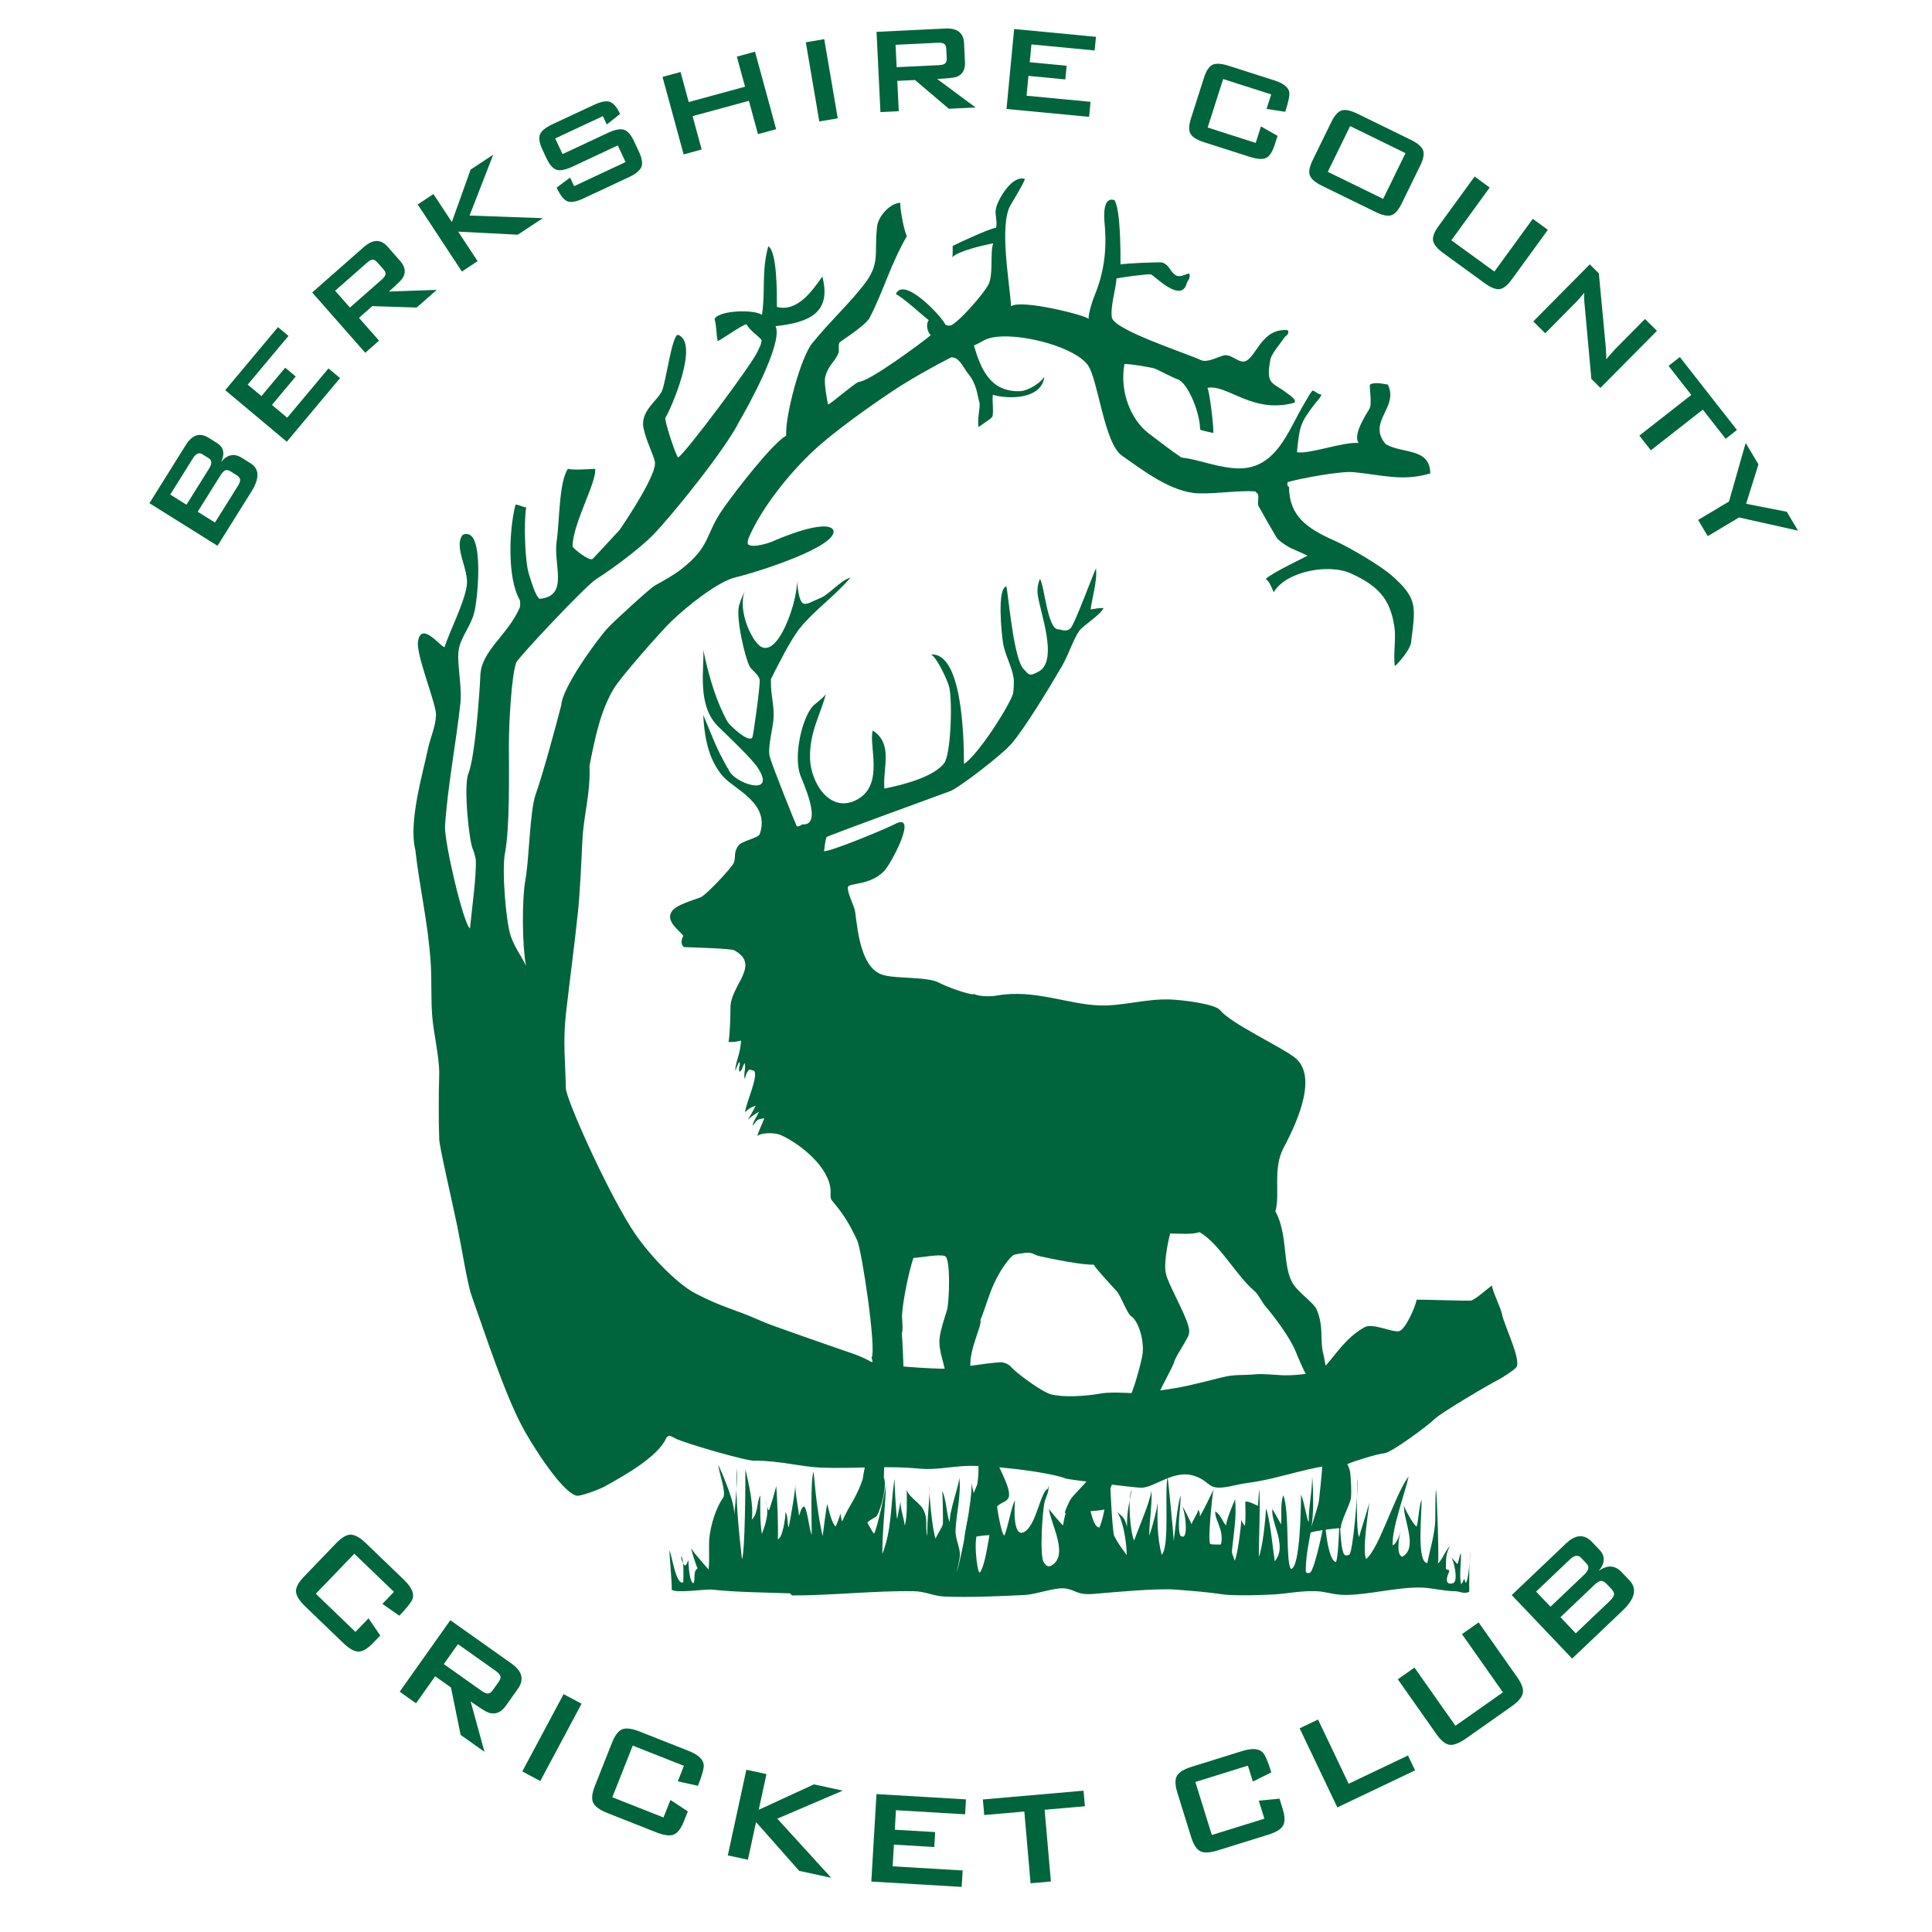 <?xml version="1.0" standalone="no"?>
<!DOCTYPE svg PUBLIC "-//W3C//DTD SVG 1.1//EN" "http://www.w3.org/Graphics/SVG/1.1/DTD/svg11.dtd">
<!--Generator: Xara Designer (www.xara.com), SVG filter version: 4.0.0.1-->
<svg stroke-width="0.501" stroke-linejoin="bevel" fill-rule="evenodd" xmlns:xlink="http://www.w3.org/1999/xlink" xmlns="http://www.w3.org/2000/svg" version="1.1" overflow="visible" width="150pt" height="150pt" viewBox="0 0 150 150">
 <defs>
  <marker id="DefaultArrow2" markerUnits="strokeWidth" viewBox="0 0 1 1" markerWidth="1" markerHeight="1" overflow="visible" orient="auto">
   <!-- REF_ARROW_STRAIGHT (-2) -->
   <g transform="scale(0.009)">
    <!-- 1/108 -->
    <path d="M -9 54 L -9 -54 L 117 0 z"/>
   </g>
  </marker>
  <marker id="DefaultArrow3" markerUnits="strokeWidth" viewBox="0 0 1 1" markerWidth="1" markerHeight="1" overflow="visible" orient="auto">
   <!-- REF_ARROW_ANGLED -->
   <g transform="scale(0.009)">
    <path d="M -27 54 L -9 0 L -27 -54 L 135 0 z"/>
   </g>
  </marker>
  <marker id="DefaultArrow4" markerUnits="strokeWidth" viewBox="0 0 1 1" markerWidth="1" markerHeight="1" overflow="visible" orient="auto">
   <!-- REF_ARROW_ROUNDED -->
   <g transform="scale(0.009)">
    <path d="M -9,0 L -9,-45 C -9,-51.708 2.808,-56.580 9,-54 L 117,-9 C 120.916,-7.369 126.000,-4.242 126,0 C 126,4.242 120.916,7.369 117,9 L 9,54 C 2.808,56.580 -9,51.708 -9,45 z"/>
   </g>
  </marker>
  <marker id="DefaultArrow5" markerUnits="strokeWidth" viewBox="0 0 1 1" markerWidth="1" markerHeight="1" overflow="visible" orient="auto">
   <!-- REF_ARROW_SPOT -->
   <g transform="scale(0.009)">
    <path d="M -54, 0 C -54,29.807 -29.807,54 0,54 C 29.807,54 54,29.807 54,0 C 54,-29.807 29.807,-54 0,-54 C -29.807,-54 -54,-29.807 -54,0 z"/>
   </g>
  </marker>
  <marker id="DefaultArrow6" markerUnits="strokeWidth" viewBox="0 0 1 1" markerWidth="1" markerHeight="1" overflow="visible" orient="auto">
   <!-- REF_ARROW_DIAMOND -->
   <g transform="scale(0.009)">
    <path d="M -63,0 L 0,63 L 63,0 L 0,-63 z"/>
   </g>
  </marker>
  <marker id="DefaultArrow7" markerUnits="strokeWidth" viewBox="0 0 1 1" markerWidth="1" markerHeight="1" overflow="visible" orient="auto">
   <!-- REF_ARROW_FEATHER -->
   <g transform="scale(0.009)">
    <path d="M 18,-54 L 108,-54 L 63,0 L 108,54 L 18, 54 L -36,0 z"/>
   </g>
  </marker>
  <marker id="DefaultArrow8" markerUnits="strokeWidth" viewBox="0 0 1 1" markerWidth="1" markerHeight="1" overflow="visible" orient="auto">
   <!-- REF_ARROW_FEATHER2 -->
   <g transform="scale(0.009)">
    <path d="M -36,0 L 18,-54 L 54,-54 L 18,-18 L 27,-18 L 63,-54 L 99,-54 L 63,-18 L 72,-18 L 108,-54 L 144,-54 L 90,0 L 144,54 L 108,54 L 72,18 L 63,18 L 99,54 L 63,54 L 27,18 L 18,18 L 54,54 L 18,54 z"/>
   </g>
  </marker>
  <marker id="DefaultArrow9" markerUnits="strokeWidth" viewBox="0 0 1 1" markerWidth="1" markerHeight="1" overflow="visible" orient="auto">
   <!-- REF_ARROW_HOLLOWDIAMOND -->
   <g transform="scale(0.009)">
    <path d="M 0,45 L -45,0 L 0, -45 L 45, 0 z M 0, 63 L-63, 0 L 0, -63 L 63, 0 z"/>
   </g>
  </marker>
  <filter id="StainedFilter">
   <feBlend mode="multiply" in2="BackgroundImage" in="SourceGraphic" result="blend"/>
   <feComposite in="blend" in2="SourceAlpha" operator="in" result="comp"/>
  </filter>
  <filter id="BleachFilter">
   <feBlend mode="screen" in2="BackgroundImage" in="SourceGraphic" result="blend"/>
   <feComposite in="blend" in2="SourceAlpha" operator="in" result="comp"/>
  </filter>
  <filter id="InvertTransparencyBitmapFilter">
   <feComponentTransfer>
    <feFuncR type="gamma" amplitude="1.055" exponent=".417" offset="-0.055"/>
    <feFuncG type="gamma" amplitude="1.055" exponent=".417" offset="-0.055"/>
    <feFuncB type="gamma" amplitude="1.055" exponent=".417" offset="-0.055"/>
   </feComponentTransfer>
   <feComponentTransfer>
    <feFuncR type="linear" slope="-1" intercept="1"/>
    <feFuncG type="linear" slope="-1" intercept="1"/>
    <feFuncB type="linear" slope="-1" intercept="1"/>
    <feFuncA type="linear" slope="1" intercept="0"/>
   </feComponentTransfer>
   <feComponentTransfer>
    <feFuncR type="gamma" amplitude="1" exponent="2.4" offset="0"/>
    <feFuncG type="gamma" amplitude="1" exponent="2.4" offset="0"/>
    <feFuncB type="gamma" amplitude="1" exponent="2.4" offset="0"/>
   </feComponentTransfer>
  </filter>
 </defs>
 <g id="Document" fill="none" stroke="black" font-family="Times New Roman" font-size="16" transform="scale(1 -1)">
  <g id="Spread" transform="translate(0 -150)">
   <g id="Layer_2">
    <path d="M 102.779,44.719 C 103.046,43.229 103.6,40.844 104.058,39.218 C 104.235,38.591 104.262,37.719 104.367,37.054 C 104.446,36.552 104.728,36.184 104.805,35.793 C 104.884,35.392 104.95,34.119 104.882,33.681 C 104.794,33.116 104.065,31.845 104.109,31.363 C 103.555,31.338 102.168,31.157 101.714,31.003 C 101.683,31.234 102.339,32.914 102.41,33.553 C 102.522,34.572 102.732,36.401 102.693,37.389 C 102.616,39.367 101.827,41.368 101.457,43.183 C 101.255,43.517 100.776,44.61 100.607,45.038 C 100.173,46.136 98.965,47.746 98.238,48.591 C 97.98,48.891 97.694,49.519 97.388,49.775 C 96.005,50.933 94.701,53.418 93.139,54.334 C 92.463,54.131 91.675,54.231 90.848,54.231 C 90.851,54.222 90.308,52.167 90.513,51.14 C 90.701,50.195 92.52,47.216 92.315,46.531 C 92.385,46.247 91.276,44.73 91.176,44.291 C 91.107,43.983 90.171,42.289 90.075,42.046 C 89.716,41.134 88.643,39.292 88.144,38.456 C 87.31,37.058 85.841,34.125 85.852,32.831 C 85.338,32.656 83.321,32.614 82.658,32.535 C 82.696,32.713 82.994,33.386 83.096,33.553 C 83.358,33.982 84.169,34.662 84.616,35.329 C 84.985,35.879 85.41,36.896 85.749,37.543 C 86.359,38.711 86.896,40.363 87.602,41.381 C 87.937,41.674 88.632,44.295 88.71,44.883 C 88.839,45.857 88.435,47.404 87.809,47.819 C 87.515,48.013 87.015,49.403 86.701,49.75 C 86.392,50.092 85.016,51.561 84.925,51.81 C 83.96,51.784 81.698,52.252 80.676,52.479 C 80.357,52.551 80.164,52.757 79.774,52.738 C 79.517,52.724 78.76,52.636 78.641,52.531 C 78.124,52.073 77.587,51.214 77.199,50.394 C 76.772,49.49 76.49,48.405 76.117,47.51 C 76.319,47.084 74.784,44.48 75.551,43.106 C 75.912,42.46 76.597,40.216 76.864,39.372 C 77.117,38.573 77.119,37.582 77.328,36.746 C 77.507,36.029 78.676,34.213 78.255,33.63 C 78.045,33.338 77.51,33.279 77.353,32.934 C 77.158,32.503 76.994,30.904 76.941,30.822 C 76.219,30.79 75.583,30.692 74.909,30.514 C 74.794,30.808 75.463,33.389 75.551,33.887 C 75.605,34.188 75.86,34.642 75.885,34.814 C 76.04,35.858 75.993,36.774 75.68,37.801 C 75.496,38.402 75.048,39.017 74.83,39.655 C 74.406,40.902 73.804,42.099 73.389,43.158 C 73.46,43.904 72.825,45.034 72.951,46.119 C 73.025,46.764 73.32,47.627 73.518,48.256 C 73.7,48.835 73.834,52.316 73.363,52.479 C 72.884,52.645 71.586,52.369 70.917,52.334 C 70.555,51.23 70.129,49.181 70.041,47.999 C 70.005,47.504 70.147,46.906 70.016,46.454 C 70.055,46.232 70.167,43.663 70.144,43.57 C 69.922,42.658 69.549,41.604 69.269,40.634 C 68.898,39.353 68.625,36.676 68.625,35.278 C 68.893,34.596 68.374,32.802 68.084,32.317 C 67.995,32.167 67.402,31.996 67.209,31.595 C 66.777,30.698 66.983,29.063 66.668,28.299 C 66.45,28.171 65.719,28.53 65.534,28.53 C 65.218,28.53 64.664,28.333 64.401,28.479 C 64.377,28.795 64.547,29.531 64.633,29.87 C 64.831,30.653 65.554,32.368 65.973,33.037 C 66.326,33.603 66.812,34.563 67.002,35.251 C 67.03,35.678 67.227,36.228 67.209,36.797 C 67.18,37.664 67.17,38.824 67.312,39.655 C 67.479,40.635 68.014,43.588 67.671,44.59 C 68.061,45.256 66.905,52.951 66.549,53.704 C 65.868,55.145 65.501,55.695 64.593,56.795 C 64.429,56.993 64.496,57.272 64.489,57.516 C 64.439,59.373 62.082,61.235 60.576,61.893 C 60.159,62.076 59.047,62.073 58.799,61.791 C 58.867,62.124 59.199,62.779 59.34,63.181 C 58.62,63.077 58.795,62.962 58.425,62.602 C 58.499,62.984 58.745,63.285 58.928,63.671 C 58.643,63.553 58.195,63.208 58.052,63.027 C 58.203,63.292 58.591,63.964 58.67,64.16 C 58.191,63.974 58.164,63.941 57.846,63.645 C 57.903,64.364 58.965,66.561 58.515,66.889 C 58.412,66.864 58.322,66.981 58.155,66.941 C 57.932,66.696 57.922,66.53 57.821,66.22 C 57.709,66.654 57.928,67.042 57.821,67.456 C 57.686,67.343 57.633,66.863 57.409,66.786 C 57.299,67.107 57.511,67.257 57.409,67.559 C 57.283,67.402 57.171,67.057 57.088,66.855 C 57.075,67.492 57.489,68.165 57.537,69.208 C 57.165,69.127 56.987,69.077 56.559,69.104 C 56.662,69.5 56.722,71.26 56.712,71.73 C 56.675,73.485 59.115,75.058 57.022,76.211 C 56.736,76.369 53.824,76.436 53.108,76.468 C 52.831,76.654 52.89,77.063 53.056,77.344 C 52.814,77.697 51.667,78.456 52.129,79.197 C 52.48,79.763 53.751,80.078 54.395,80.331 C 54.811,80.494 56.821,82.634 56.971,83.009 C 57.16,83.483 56.918,83.784 57.331,84.348 C 57.599,84.714 58.789,84.909 58.979,85.224 C 59.83,87.61 57.076,88.693 56.198,89.653 C 55.115,90.836 54.696,92.485 54.601,94.494 C 55.397,92.58 55.592,91.97 56.455,90.425 C 56.505,90.337 56.534,90.343 56.559,90.27 C 56.934,89.162 60.464,88.028 58.773,90.477 C 58.291,91.173 56.484,92.892 55.786,93.566 C 54.078,95.219 54.694,98.068 54.601,99.541 C 55.068,97.307 55.665,95.406 56.507,93.928 C 56.614,93.74 58.112,92.282 58.412,92.742 C 58.483,92.85 59.043,96.85 58.979,97.224 C 58.911,97.626 58.388,97.938 58.207,98.253 C 57.861,98.853 57.11,102.022 57.383,102.992 C 57.535,103.536 57.729,103.893 57.949,104.382 C 57.144,102.949 58.225,100.514 58.928,99.902 C 60.38,98.634 61.998,103.507 61.863,104.949 C 62.13,102.479 62.406,103.048 63.665,103.558 C 64.426,103.866 65.248,104.948 66.035,105.155 C 64.786,103.691 63.224,102.626 62.069,101.189 C 61.391,100.347 60.28,98.13 59.855,97.275 C 59.853,97.271 59.855,97.042 59.855,97.017 C 59.855,95.921 60.103,95.343 60.06,94.288 C 60.028,93.499 59.594,92.024 59.752,91.301 C 59.882,90.7 61.84,85.852 61.863,85.841 C 62.013,85.835 62.15,85.886 62.275,85.996 C 63.966,85.839 62.296,89.342 62.12,89.858 C 61.608,91.367 62.267,94.223 63.099,95.164 C 63.247,95.331 64.082,95.944 64.129,96.142 C 63.633,94.32 62.84,93.151 62.893,91.094 C 62.939,89.261 64.446,86.73 66.601,87.953 C 68.675,89.131 67.411,92.204 67.768,93.28 C 69.369,92.224 68.53,90.427 68.661,88.777 C 70.243,89.088 72.474,89.692 73.297,90.734 C 73.82,91.396 73.956,95.447 73.709,96.605 C 73.591,97.157 72.684,99.07 72.267,99.181 C 74.684,99.399 74.841,92.87 74.841,90.682 C 75.893,91.345 78.312,95.088 78.652,96.142 C 78.696,96.28 78.738,97.116 78.704,97.326 C 78.537,98.349 78.028,99.139 77.879,100.057 C 77.768,100.739 77.386,104.358 78.143,104.472 C 78.359,103.09 78.74,98.804 79.476,98.048 C 79.927,97.584 79.895,97.474 80.609,97.841 C 82.259,98.689 80.675,102.639 80.558,103.919 C 80.52,104.336 80.604,104.758 80.738,105.052 C 81.089,104.58 81.314,101.162 82.155,101.138 C 82.463,101.129 82.761,100.884 83.132,101.241 C 83.425,101.522 84.82,105.295 85.09,105.876 C 85.207,104.86 84.766,103.507 84.678,102.682 C 85.022,102.73 85.309,102.813 85.674,102.786 C 85.45,102.261 84.095,101.437 83.803,101.034 C 83.342,100.4 82.973,99.181 82.463,98.305 C 81.476,96.609 79.603,93.514 78.549,92.28 C 77.798,91.39 74.422,88.81 73.76,88.571 C 72.917,88.267 64.288,85.114 64.181,85.017 C 64.031,84.669 64.052,84.237 63.975,83.911 C 64.551,83.888 68.931,85.719 69.434,85.996 C 71.379,87.068 69.2,82.951 68.661,82.391 C 67.51,81.19 65.842,81.489 65.829,81.103 C 65.778,80.643 66.336,79.672 66.396,79.197 C 66.614,77.453 66.911,74.79 68.559,74.306 C 69.636,73.989 72.034,74.194 72.936,73.688 C 73.366,73.447 75.277,72.714 75.664,72.812 C 76.065,72.617 76.929,72.623 77.416,72.709 C 80.31,73.217 82.906,72.015 85.399,71.937 C 87.17,71.881 88.949,72.469 90.859,72.4 C 91.737,72.369 94.307,72.072 94.721,71.576 C 95.626,70.495 99.252,68.847 100.489,67.92 C 102.284,66.574 100.9,63.211 99.651,60.871 C 98.798,59.275 99.405,57.245 99.021,55.959 C 99.989,54.165 99.578,51.931 100.284,50.512 C 100.703,49.667 101.99,48.911 102.24,48.297 C 102.818,46.882 102.424,46.01 102.779,44.719 Z" fill="#00653c" stroke-linejoin="miter" stroke="none" stroke-width="0.207" stroke-linecap="round" marker-start="none" marker-end="none" stroke-miterlimit="79.84"/>
    <path d="M 75.614,123.181 C 76.173,121.256 76.93,119.574 79.167,119.627 C 79.812,119.642 80.839,120.285 81.079,120.769 C 80.928,119.069 78.496,118.951 77.082,119.345 C 77.02,118.9 77.165,117.942 77.041,117.637 C 76.995,117.524 76.097,116.933 75.958,116.84 C 75.881,117.767 76.148,118.423 76.03,118.791 C 75.885,119.244 75.867,120.151 75.146,121.016 C 74.796,121.436 74.503,122.279 73.854,122.259 C 72.308,121.469 70.594,120.497 69.307,119.641 C 67.499,118.437 64.763,116.495 63.203,115.043 C 61.256,113.232 59.33,110.775 58.316,108.655 C 58.211,108.437 57.983,108.008 58.068,107.749 C 58.398,107.398 59.806,107.882 59.964,107.955 C 60.476,108.196 64.112,109.733 64.696,108.863 C 65.155,107.584 58.711,105.552 57.1,105.173 C 55.708,104.846 53.265,102.865 52.115,101.754 C 51.341,101.006 48.195,97.448 47.645,96.521 C 46.599,94.758 46.183,92.643 45.77,90.547 C 45.849,88.289 45.313,86.811 45.213,84.696 C 45.135,83.062 45.034,80.739 44.867,79.146 C 44.593,76.539 44.239,73.938 43.936,71.265 C 43.694,69.115 43.9,67.404 43.934,65.497 C 43.949,64.697 46.913,58.011 48.984,54.702 C 50.261,52.663 52.564,50.318 53.983,49.584 C 56.277,48.398 56.828,48.453 59.162,47.413 C 59.961,47.057 63.925,45.706 64.743,45.411 C 65.698,45.068 66.586,44.828 67.473,44.36 C 67.802,43.992 72.755,43.682 73.541,43.742 C 74.872,43.844 76.352,44.149 77.649,44.233 C 77.966,44.254 78.346,44.054 78.486,43.888 C 78.919,43.374 80.914,41.922 81.594,41.744 C 82.578,41.487 84.293,41.6 85.446,41.805 C 86.492,41.991 88.113,41.766 88.66,41.847 C 89.926,42.035 90.922,42.134 92.163,42.404 C 92.819,42.547 94.219,42.891 94.866,43.06 C 95.823,43.31 96.485,43.205 97.501,43.302 C 98.008,43.35 99.023,43.25 99.538,43.227 C 100.286,43.194 101.485,43.297 102.154,43.495 C 102.404,43.569 102.894,43.93 102.999,44.051 C 103.823,44.996 104.537,46.162 105.949,46.958 C 106.572,47.31 108.087,46.532 108.626,46.648 C 109.077,46.746 109.854,48.41 109.992,49.095 C 110.518,49.1 114.084,48.995 114.189,49.018 C 114.555,49.097 115.52,49.979 115.837,50.203 C 115.82,49.883 116.528,48.424 116.61,47.988 C 116.77,47.127 118.097,44.494 117.742,43.868 C 117.622,43.654 116.551,42.987 116.353,42.889 C 115.6,42.515 111.866,40.298 111.408,39.851 C 110.781,39.237 108.016,37.224 107.493,37.172 C 106.925,37.116 105.18,36.579 104.661,36.348 C 101.883,36.28 99.501,35.201 96.849,34.863 C 96.455,34.813 95.97,34.7 95.572,34.616 C 93.671,34.218 94.107,34.934 92.771,35.399 C 91.152,35.961 89.697,34.514 88.609,34.492 C 88.248,34.484 82.974,35.126 82.8,35.193 C 81.349,35.753 76.681,36.273 74.93,36.182 C 73.794,36.123 72.58,35.861 71.387,35.975 C 68.717,36.231 66.283,35.948 63.683,36.058 C 62.18,36.121 60.551,36.594 58.614,36.594 C 58.146,36.493 52.906,38.023 52.434,38.324 C 52.397,38.349 52.03,38.524 51.981,38.53 C 51.907,38.538 51.757,38.419 51.734,38.365 C 51.103,36.882 48.352,35.37 46.913,34.574 C 46.57,34.386 45.071,33.806 44.77,33.875 C 43.599,34.142 41.203,37.981 40.527,39.272 C 39.115,41.968 37.69,46.376 36.612,49.407 C 36.281,50.34 35.872,53.007 35.5,54.805 C 35.036,57.058 34.122,60.912 34.1,61.563 C 34.046,63.157 34.059,65.002 34.1,66.589 C 34.131,67.834 33.674,69.725 33.563,71.039 C 33.445,72.454 33.53,73.838 33.44,75.241 C 33.246,78.278 32.568,81.127 32.245,84.016 C 31.71,86.184 32.811,89.892 33.234,91.886 C 33.411,92.719 33.819,93.576 33.852,94.482 C 33.884,95.346 32.303,99.116 32.451,100.167 C 32.687,101.84 34.203,99.773 34.512,99.755 C 34.858,100.863 36.055,103.202 36.242,104.535 C 36.416,105.774 35.253,107.441 35.871,108.408 C 35.978,108.576 36.304,108.558 36.448,108.49 C 37.514,107.983 37.084,103.487 36.819,102.434 C 36.584,101.498 35.899,100.671 35.665,99.797 C 35.574,99.458 35.569,99.096 35.583,98.726 C 35.62,97.79 35.851,96.379 35.748,95.43 C 35.406,92.285 34.749,88.933 34.552,85.871 C 34.475,84.677 35.981,78.243 36.489,77.918 C 36.629,79.361 36.998,82.031 36.942,83.234 C 36.935,83.373 36.774,83.949 36.736,84.016 C 36.41,84.598 35.982,88.988 36.359,89.921 C 36.866,91.177 37.214,95.829 37.296,97.584 C 37.384,99.492 39.402,100.671 40.335,102.786 C 40.404,102.943 40.411,103.321 40.335,103.455 C 39.383,105.136 39.515,108.881 40.026,110.821 C 40.345,110.817 40.536,110.625 40.85,110.614 C 40.664,109.421 40.748,106.457 41.056,105.464 C 41.257,104.816 41.541,103.813 41.88,103.507 C 44.214,103.704 42.941,106.148 43.219,107.987 C 43.449,109.507 43.387,112.572 44.095,113.602 C 44.469,113.485 45.725,113.576 46.206,113.602 C 46.342,112.563 44.458,109.343 44.455,107.575 C 44.519,107.385 45.741,106.432 46,106.597 C 46.053,106.631 48.107,108.856 48.112,108.863 C 48.744,109.787 51.053,113.272 50.842,114.167 C 50.688,114.822 50.192,115.699 49.966,116.743 C 49.674,118.093 51.09,118.907 51.408,119.679 C 51.719,120.435 52.177,124.03 52.644,124.005 C 54.345,123.378 52.065,118.198 51.666,117.567 C 51.556,117.393 52.431,114.734 52.644,114.477 C 53.191,114.767 58.435,121.788 58.824,122.718 C 59.006,123.152 59.067,123.114 59.133,123.593 C 58.843,123.968 58.264,124.28 57.949,124.83 C 57.545,124.725 56.242,123.779 55.721,123.511 C 55.585,124.176 55.661,124.563 55.476,125.242 C 55.866,125.937 58.625,125.977 59.159,125.55 C 59.448,127.517 59.105,128.865 59.648,130.889 C 60.343,130.429 60.318,127.239 60.318,126.168 C 61.905,125.746 63.078,127.441 63.847,128.529 C 64.579,125.684 62.807,124.97 60.215,124.675 C 60.815,123.386 58.081,118.439 57.383,117.258 C 56.369,115.186 52.219,110.026 50.687,108.451 C 49.71,107.445 47.512,105.803 46.31,105.052 C 45.438,104.509 40.191,98.885 40.078,98.562 C 39.7,97.487 39.511,93.777 39.511,92.228 C 39.511,89.977 39.591,85.747 39.202,83.729 C 38.952,82.429 39.28,78.379 39.666,77.292 C 39.995,76.366 40.473,75.798 40.837,75.013 C 40.553,76.517 40.499,80.074 40.798,81.721 C 41.087,83.309 41.136,87.009 41.571,88.262 C 42.198,90.069 43.171,93.67 43.579,95.266 C 43.651,96.594 46.261,100.224 47.184,101.241 C 47.619,101.721 50.459,104.322 50.842,104.537 C 51.439,104.872 52.241,105.302 52.85,105.773 C 55.227,107.611 54.691,108.433 56.147,110.511 C 57.132,111.917 59.939,115.544 61.039,116.177 C 60.952,117.783 62.181,122.26 63.048,123.335 C 64.343,124.943 65.844,126.327 67.013,127.816 C 68.389,129.566 67.852,130.232 68.095,132.4 C 68.188,133.228 69.113,134.232 69.897,134.254 C 69.862,133.757 70.24,131.866 70.413,131.679 C 69.083,129.339 68.629,127.491 67.528,125.344 C 67.243,124.787 65.685,123.782 65.211,123.439 C 65.05,123.322 65.168,122.767 65.108,122.614 C 64.814,121.87 64.33,121.695 64.077,120.76 C 63.952,120.295 64.205,119.017 64.284,118.598 C 64.465,118.594 66.115,120.081 66.653,120.348 C 67.44,120.326 71.652,123.456 72.267,123.98 C 72.034,124.147 71.84,124.831 72.112,125.138 C 71.509,125.606 70.175,126.857 69.554,127.164 C 70.154,128.592 73.08,125.457 73.348,124.88 C 73.433,124.699 73.739,124.67 73.915,124.778 C 74.704,125.265 76.297,127.142 76.695,127.816 C 77.159,128.6 76.848,130.279 77.107,131.112 C 76.34,130.956 74.413,130.523 73.941,130.031 C 73.98,130.24 73.959,130.652 73.966,130.907 C 74.698,131.268 76.737,132.214 77.339,132.323 C 77.453,132.776 77.239,133.27 77.313,133.739 C 77.431,134.494 78.579,136.434 79.57,136.108 C 79.543,135.868 78.682,134.462 78.446,134.048 C 77.556,132.477 78.407,127.948 78.498,126.219 C 79.223,126.793 84.278,125.536 84.523,125.242 C 84.475,125.567 84.815,126.652 84.936,126.94 C 85.677,128.707 85.965,130.476 85.76,132.658 C 85.691,133.379 85.661,134.744 86.532,134.46 C 86.999,133.652 86.996,130.596 86.996,129.464 C 87.146,129.543 90.091,129.673 90.24,129.619 C 90.825,129.407 90.805,128.938 91.271,128.64 C 91.61,128.423 92.024,128.715 92.327,128.77 C 92.473,128.416 92.193,128.206 92.145,128.022 C 91.723,126.382 89.601,128.633 89.364,128.692 C 89.102,128.756 87.036,128.456 86.687,128.383 C 86.624,127.526 86.188,126.121 86.326,125.344 C 86.499,124.375 92.117,122.569 93.228,122.048 C 93.742,121.806 94.577,122.312 95.03,122.408 C 95.651,122.54 96.241,121.685 96.781,121.996 C 97.591,122.463 98.039,124.543 99.974,124.366 C 100.157,124.074 99.825,123.935 99.768,123.851 C 99.469,123.406 98.725,122.561 98.636,122.099 C 98.243,120.067 98.804,120.352 99.923,119.473 C 99.973,119.434 100.908,118.829 100.386,118.7 C 97.158,117.897 95.3,120.182 93.743,119.885 C 93.917,119.615 94.236,116.826 94.205,116.383 C 94.099,116.395 93.245,116.596 93.176,116.64 C 93.176,117.95 92.227,120.284 91.425,120.554 C 91.087,120.668 90.082,121.198 89.673,121.378 C 89.475,121.466 87.68,121.765 87.304,121.739 C 86.91,119.646 87.775,117.411 89.211,116.331 C 90.049,115.7 90.957,114.985 91.733,114.477 C 93.049,114.325 94.23,113.798 95.751,113.653 C 99.086,113.337 99.977,116.571 101.313,118.751 C 101.552,119.14 101.646,119.38 101.906,119.685 C 102.091,119.642 102.367,119.358 102.601,119.37 C 102.503,119.078 102.277,118.902 102.086,118.649 C 100.992,117.202 100.896,117.001 100.696,114.889 C 101.652,114.718 104.224,115.699 105.485,115.61 C 105.031,116.206 105.982,117.706 106.309,118.237 C 106.549,118.625 106.316,119.744 106.361,120.142 C 106.711,120.36 107.377,120.201 107.752,120.142 C 108.632,118.344 106.093,117.245 107.597,115.507 C 108.943,114.744 111.018,115.25 111.048,113.241 C 108.863,112.603 107.352,113.128 105.073,113.343 C 104.052,113.44 100.851,112.831 99.974,112.571 C 99.931,112.439 99.94,112.195 100.077,112.211 C 100.09,109.899 101.512,108.963 103.58,108.039 C 104.792,107.497 107.155,106.104 108.06,105.31 C 110.13,103.494 109.883,102.852 109.554,100.108 C 109.493,99.607 108.672,98.602 108.292,98.28 C 108.166,99.218 108.393,100.392 108.266,101.293 C 107.941,103.582 106.921,104.535 104.918,105.464 C 103.126,106.296 99.803,105.606 98.893,104.022 C 98.71,104.384 98.616,104.785 98.275,105.052 C 98.714,105.513 101.511,106.831 101.52,106.854 C 100.445,107.396 100.127,107.353 99.201,108.142 C 99.118,108.213 97.758,110.608 97.708,110.717 C 97.601,110.958 97.768,111.468 97.657,111.645 L 97.451,111.85 C 96.216,111.938 94.444,111.655 93.073,111.695 C 90.966,111.757 88.766,113.463 87.099,114.631 C 85.725,115.594 85.252,120.529 84.472,121.636 C 83.484,123.038 79.512,124.078 77.416,123.851 C 76.393,123.74 76.287,123.437 75.614,123.181 Z" fill="#00653c" stroke="none" stroke-linejoin="miter" stroke-width="0.207" stroke-linecap="round" marker-start="none" marker-end="none" stroke-miterlimit="79.84"/>
    <path d="M 61.334,26.293 L 61.499,26.129 C 64.641,26.129 67.898,26.51 70.975,26.458 C 71.816,26.444 72.526,26.079 73.282,26.046 C 75.182,25.965 77.645,26.064 79.586,26.169 C 80.535,26.221 81.958,26.801 82.758,26.664 C 83.581,26.522 83.641,26.14 84.942,26.252 C 86.562,26.391 89.876,26.701 91.328,26.581 C 92.838,26.457 93.566,26.413 94.954,26.211 C 95.759,26.093 98.059,26.149 98.951,26.211 C 100.092,26.289 100.966,26.502 102.205,26.458 C 102.984,26.431 103.5,26.169 104.472,26.169 C 106.165,26.168 108.446,26.767 110.24,26.746 C 111.106,26.736 112.15,26.454 112.96,26.458 C 113.345,26.46 113.669,26.207 114.072,26.416 C 114.072,27.326 114.035,28.872 114.196,29.672 C 114.1,29.145 114.056,27.418 113.809,27.108 C 113.766,27.149 113.693,27.368 113.68,27.426 C 113.632,27.312 113.523,27.083 113.454,26.993 C 113.256,27.623 113.48,28.767 113.412,29.425 C 113.3,29.18 113.286,28.85 113.145,28.559 C 112.995,28.72 112.814,28.958 112.671,29.116 C 112.845,28.917 113.28,27.202 112.795,27.076 C 112.16,26.911 112.322,27.544 112.465,27.859 C 112.492,27.916 112.527,28.032 112.506,28.106 C 112.43,28.101 112.277,28.162 112.259,28.189 C 112.259,28.902 112.249,29.407 112.588,29.981 C 112.216,29.625 111.993,28.919 111.641,28.601 C 111.741,28.755 111.569,33.85 111.497,34.327 C 111.427,34.198 111.443,32.343 111.435,32.02 C 111.403,30.866 111.024,29.719 110.817,28.641 C 109.938,28.72 110.424,32.695 110.363,33.586 C 110.135,32.802 110.16,32.146 109.993,31.485 C 109.827,31.457 108.999,32.937 109.004,33.133 C 108.926,32.012 110.146,29.797 108.86,29.136 C 108.365,29.31 108.632,30.755 108.757,31.155 C 108.646,30.798 108.487,30.235 108.138,30.002 C 107.993,31.135 109.093,34.103 109.365,35.368 C 108.302,33.979 107.08,29.764 106.065,28.958 C 105.732,29.639 106.278,32.788 106.326,33.503 C 106.371,33.311 105.614,31.106 105.522,30.661 C 105.272,31.066 105.348,34.752 105.406,35.206 C 105.461,34.546 105.054,29.464 104.76,29.301 C 104.613,29.219 104.441,29.201 104.348,29.342 C 103.958,29.935 103.971,34 104.101,34.739 C 103.996,33.502 104.009,29.493 103.73,28.724 C 103.081,28.803 102.782,31.979 102.906,32.514 C 102.883,31.945 102.069,28.066 101.711,27.9 C 101.571,27.835 101.337,27.85 101.381,28.106 C 101.381,29.465 101.716,30.497 101.876,31.855 C 101.991,32.837 101.966,34.372 101.876,35.358 C 101.876,34.11 101.594,33.052 101.609,31.814 C 101.423,32.124 101.282,33.36 101.011,33.957 C 101.007,33.014 100.949,28.249 100.228,28.189 C 99.803,28.703 100.141,32.682 99.631,33.915 C 99.388,33.18 99.527,32.422 99.466,31.65 C 99.24,32.033 99.011,32.47 98.786,32.844 C 98.658,31.714 99.984,29.991 98.972,28.786 C 98.811,29.808 98.614,32.058 98.292,32.886 C 98.252,32.014 98.024,29.791 97.736,29.136 C 97.726,30.297 97.879,33.554 97.755,34.369 C 97.733,33.86 97.649,33.126 97.673,32.679 C 97.673,32.817 97.673,32.954 97.673,33.091 C 97.388,33.187 97.05,33.43 96.684,33.421 C 96.684,32.826 96.737,32.109 96.653,31.54 C 96.529,31.669 96.417,31.861 96.375,32.02 C 96.358,31.482 96.078,29.146 95.85,28.827 C 95.785,29.183 95.617,29.303 95.655,29.672 C 95.773,30.84 96.03,32.308 95.892,33.597 C 95.723,33.189 95.204,31.996 95.201,31.567 C 94.95,31.75 94.826,32.358 94.357,32.659 C 94.274,32.021 95.081,31.198 94.789,30.084 C 94.56,30.094 94.159,30.065 93.965,30.125 C 93.746,30.397 94.127,33.947 94.212,34.369 C 94.157,34.176 93.284,32.441 93.162,32.267 L 93.15,32.525 L 93.039,32.803 C 92.958,32.403 92.539,31.876 92.523,31.65 C 92.438,31.813 91.918,32.948 91.795,33.036 C 91.973,32.714 92.246,31.008 91.905,30.701 C 91.793,30.671 91.699,30.75 91.658,30.743 C 91.348,31.371 91.698,33.09 91.658,33.915 C 91.387,32.933 91.273,31.439 91.122,30.331 C 91.159,30.496 90.681,35.212 90.649,35.358 C 90.399,34.043 90.832,29.981 90.195,29.281 C 89.831,30.693 89.849,31.92 89.886,33.545 C 89.949,33.154 89.371,31.113 89.227,30.784 C 89.227,31.857 89.478,33.403 89.392,34.287 C 89.355,33.546 88.331,31.193 88.053,30.393 C 87.748,31.043 87.536,33.633 87.867,34.348 C 87.676,33.185 87.497,32.848 87.497,31.443 C 87.331,32.142 87.235,32.165 86.713,32.639 C 87.173,32.089 87.493,30.181 87.476,29.26 C 87.081,29.828 86.876,30.048 86.508,30.743 C 86.383,30.981 86.196,34.267 86.219,34.657 C 85.796,33.755 85.808,32.415 85.354,31.402 C 84.86,31.437 84.689,32.747 84.488,33.338 C 84.162,33.41 83.712,33.042 83.417,32.926 C 83.327,33.07 83.429,33.371 83.336,33.566 C 82.863,33.469 82.611,32.03 82.531,31.567 C 82.47,31.589 81.558,32.663 81.439,32.845 C 81.568,31.699 83.046,29.207 81.604,28.436 C 81.362,28.307 81.175,28.464 81.027,28.724 C 80.706,29.289 80.93,32.708 81.11,33.421 C 81.193,33.754 81.504,34.275 81.375,34.627 L 81.35,34.401 C 80.779,34.243 80.452,31.451 79.462,31.031 C 78.647,30.686 78.753,32.913 78.802,33.503 C 78.546,33.144 78.25,31.352 77.978,30.784 C 77.711,30.892 77.319,33.379 77.319,33.957 C 77.049,32.838 76.641,28.512 76.063,27.9 C 75.829,27.966 75.527,30.956 76.012,31.052 C 76.252,31.746 75.548,34.147 75.424,34.863 C 75.54,33.868 74.626,28.889 74.271,27.941 C 74.342,28.201 74.481,28.845 74.518,29.136 C 74.598,29.759 74.162,30.481 74.189,31.196 C 74.236,32.466 74.643,33.92 74.478,35.316 C 74.528,34.87 73.693,32.693 73.736,31.814 C 73.494,32.336 73.493,33.521 73.159,34.245 C 73.186,34.024 73.235,31.798 73.2,31.65 C 73.135,31.372 72.719,30.811 72.644,30.537 C 72.396,31.062 72.122,34.083 72.129,34.699 C 72.24,33.635 71.934,31.943 72.006,30.743 C 71.78,31.461 72.118,32.042 71.634,32.886 C 71.371,33.346 70.366,33.913 70.398,34.451 C 70.398,33.628 70.466,32.261 70.244,31.557 C 70.172,32.195 69.915,32.745 69.915,33.432 C 69.839,32.975 69.735,32.5 69.657,32.062 C 69.583,32.208 69.437,34.929 69.451,35.193 C 69.137,33.198 69.27,31.327 68.503,29.342 C 68.503,31.143 68.724,32.953 68.792,34.739 C 68.703,34.089 68.106,31.355 67.865,30.928 C 67.691,31.067 67.303,31.942 67.02,32.268 C 66.424,31.798 66.586,30.849 65.948,30.558 C 65.8,30.742 66.007,31.408 65.99,31.773 C 65.793,31.847 65.641,31.635 65.496,31.69 C 65.344,31.853 65.291,32.228 65.248,32.487 C 65.194,32.235 64.987,31.708 64.877,31.485 C 64.612,31.669 64.319,32.795 64.239,33.215 C 64.121,32.929 63.95,31.194 63.868,30.743 C 63.5,32.369 63.324,33.988 63.167,35.728 C 62.909,35.169 63.024,31.601 63.024,30.826 C 62.792,31.401 62.74,32.523 62.458,33.037 C 62.175,32.978 62.153,32.563 62.035,32.322 C 61.962,33.119 61.727,34.03 61.746,34.863 C 61.808,34.512 61.319,31.8 61.232,31.402 C 61.092,31.84 61.196,32.228 60.991,32.624 C 60.992,32.184 60.755,30.547 60.387,30.496 C 60.442,31.244 60.342,33.912 60.262,34.616 C 60.21,34.346 59.797,32.896 59.686,32.721 C 59.549,32.907 59.486,33.352 59.408,33.555 C 59.783,32.661 59.445,31.686 59.151,30.908 C 58.995,31.876 59.026,32.88 59.026,33.915 C 58.735,33.344 58.88,32.5 58.367,32.02 C 58.533,33.18 58.102,34.912 57.873,35.935 C 57.873,34.733 57.851,29.52 57.606,28.93 C 57.385,30.888 57.055,33.935 57.213,36.017 C 57.262,35.024 57.101,33.348 57.008,32.35 C 57.076,33.29 56.18,35.36 55.772,36.264 C 55.782,35.783 56.422,34.093 56.142,33.71 C 55.603,32.971 55.158,31.588 55.071,30.537 C 55.008,29.779 55.111,28.869 55.009,28.147 C 55.002,28.17 53.857,29.409 53.67,29.795 C 53.666,29.623 54.074,28.352 54.165,28.229 C 53.763,28 54.026,27.355 53.836,27.076 C 53.534,27.155 53.447,28.439 53.455,28.858 C 53.358,28.751 53.321,28.451 53.166,28.457 C 53.041,28.561 52.841,28.956 52.898,29.187 C 53.12,28.794 53.053,27.706 53.053,27.158 C 52.499,26.861 52.182,29.163 51.981,29.63 C 51.981,29.027 52.202,26.865 52.146,26.581 C 52.51,26.269 54.756,26.644 55.318,26.581 C 57.175,26.374 59.444,26.363 61.334,26.293 Z" fill="#00653c" stroke-linejoin="miter" stroke="none" stroke-linecap="round" stroke-width="0.207" marker-start="none" marker-end="none" stroke-miterlimit="79.84"/>
    <g id="Group" stroke-linecap="round" stroke="none">
     <path d="M 30.423,127.632 C 59.476,152.238 103.026,148.629 127.632,119.577 C 152.238,90.524 148.629,46.974 119.576,22.368 C 90.524,-2.238 46.973,1.371 22.367,30.423 C -2.239,59.476 1.371,103.026 30.423,127.632 Z" stroke-linejoin="miter" stroke-width="0.356" marker-start="none" marker-end="none" stroke-miterlimit="79.84"/>
     <g id="Group_1" fill-rule="nonzero" stroke-linejoin="round" stroke-width="0.412" fill="#00653c" stroke-miterlimit="79.84">
      <path d="M 19.456,114.029 C 20.146,113.597 20.165,112.862 19.515,111.824 L 16.887,107.625 L 11.601,110.933 L 14.434,115.461 C 14.931,116.253 15.52,116.435 16.203,116.008 L 16.848,115.604 C 17.367,115.279 17.475,114.789 17.169,114.135 C 17.648,114.718 18.186,114.825 18.78,114.452 L 19.456,114.029 Z M 16.208,114.422 L 15.707,114.737 C 15.454,114.895 15.21,114.786 14.975,114.41 L 13.218,111.603 L 14.477,110.814 L 16.234,113.621 C 16.469,113.997 16.461,114.264 16.208,114.422 Z M 18.348,113.125 L 17.948,113.375 C 17.75,113.499 17.593,113.534 17.478,113.477 C 17.363,113.421 17.238,113.287 17.106,113.076 L 15.349,110.269 L 16.69,109.43 L 18.447,112.236 C 18.58,112.448 18.646,112.618 18.646,112.747 C 18.645,112.875 18.546,113.002 18.348,113.125 Z" marker-start="none" marker-end="none"/>
      <path d="M 26.402,120.644 L 22.267,115.705 L 17.486,119.708 L 21.582,124.601 L 22.397,123.919 L 19.232,120.138 L 20.297,119.246 L 22.144,121.451 L 22.96,120.769 L 21.113,118.562 L 22.299,117.569 L 25.503,121.397 L 26.402,120.644 Z" marker-start="none" marker-end="none"/>
      <path d="M 33.911,127.495 L 32.35,126.123 L 28.906,126.232 L 27.872,125.322 L 29.428,123.552 L 28.358,122.61 L 24.238,127.292 L 28.249,130.821 C 28.951,131.438 29.567,131.444 30.1,130.84 L 31.066,129.741 C 31.465,129.287 31.531,128.846 31.264,128.418 C 31.162,128.253 30.806,127.903 30.195,127.365 L 33.911,127.495 Z M 29.782,129.078 L 29.287,129.641 C 29.149,129.798 29.012,129.862 28.879,129.83 C 28.775,129.813 28.639,129.731 28.47,129.582 L 26.019,127.427 L 27.169,126.121 L 29.619,128.275 C 29.788,128.425 29.888,128.549 29.917,128.65 C 29.965,128.778 29.92,128.921 29.782,129.078 Z" marker-start="none" marker-end="none"/>
      <path d="M 42.148,133.061 L 40.2,131.778 L 35.573,132.015 L 37.081,129.724 L 35.86,128.92 L 32.431,134.128 L 33.651,134.932 L 35.081,132.762 L 36.538,136.833 L 38.294,137.99 L 36.457,133.264 L 42.148,133.061 Z" marker-start="none" marker-end="none"/>
      <path d="M 49.601,138.234 C 49.848,137.709 49.911,137.307 49.793,137.029 C 49.673,136.751 49.348,136.487 48.815,136.238 L 45.323,134.604 C 44.746,134.334 44.319,134.259 44.041,134.377 C 43.763,134.496 43.487,134.848 43.215,135.431 L 44.262,136.216 L 44.574,135.548 L 48.57,137.418 L 47.965,138.709 L 44.441,137.059 C 43.908,136.81 43.498,136.73 43.212,136.819 C 42.927,136.907 42.661,137.214 42.415,137.74 L 42.122,138.364 C 41.876,138.889 41.812,139.29 41.927,139.566 C 42.042,139.843 42.366,140.105 42.898,140.355 L 46.106,141.855 C 46.646,142.108 47.058,142.187 47.343,142.094 C 47.626,141.999 47.893,141.686 48.142,141.153 L 47.11,140.337 L 46.807,140.983 L 43.108,139.251 L 43.676,138.036 L 47.201,139.685 C 47.734,139.935 48.145,140.016 48.435,139.929 C 48.725,139.843 48.993,139.536 49.238,139.011 L 49.601,138.234 Z" marker-start="none" marker-end="none"/>
      <path d="M 60.26,139.97 L 58.849,139.585 L 58.144,142.174 L 53.771,140.982 L 54.477,138.393 L 53.078,138.012 L 51.437,144.029 L 52.837,144.41 L 53.472,142.077 L 57.845,143.269 L 57.209,145.602 L 58.62,145.987 L 60.26,139.97 Z" marker-start="none" marker-end="none"/>
      <path d="M 65.043,140.814 L 63.612,140.569 L 62.564,146.716 L 63.994,146.96 L 65.043,140.814 Z" marker-start="none" marker-end="none"/>
      <path d="M 75.745,141.655 L 73.668,141.555 L 71.043,143.787 L 69.666,143.721 L 69.781,141.366 L 68.357,141.298 L 68.055,147.527 L 73.39,147.785 C 74.324,147.83 74.811,147.45 74.849,146.646 L 74.919,145.186 C 74.949,144.581 74.726,144.196 74.25,144.028 C 74.068,143.962 73.57,143.91 72.757,143.87 L 75.745,141.655 Z M 73.503,145.467 L 73.467,146.216 C 73.456,146.425 73.389,146.559 73.266,146.617 C 73.175,146.67 73.015,146.69 72.79,146.679 L 69.531,146.522 L 69.616,144.784 L 72.875,144.941 C 73.1,144.952 73.256,144.988 73.342,145.048 C 73.459,145.119 73.513,145.258 73.503,145.467 Z" marker-start="none" marker-end="none"/>
      <path d="M 84.558,140.928 L 78.145,141.539 L 78.738,147.747 L 85.09,147.141 L 84.989,146.082 L 80.08,146.551 L 79.948,145.167 L 82.812,144.895 L 82.711,143.835 L 79.847,144.109 L 79.701,142.568 L 84.67,142.095 L 84.558,140.928 Z" marker-start="none" marker-end="none"/>
      <path d="M 98.965,138.752 C 98.788,138.199 98.564,137.86 98.292,137.736 C 98.019,137.612 97.603,137.64 97.042,137.819 L 93.497,138.953 C 92.936,139.132 92.582,139.35 92.432,139.61 C 92.283,139.869 92.296,140.275 92.473,140.827 L 93.474,143.958 C 93.65,144.511 93.875,144.849 94.147,144.974 C 94.42,145.099 94.835,145.071 95.395,144.892 L 98.941,143.758 C 99.647,143.533 100.032,143.228 100.096,142.844 C 100.142,142.618 100.039,142.109 99.786,141.319 L 98.334,141.542 L 98.695,142.67 L 94.965,143.863 L 93.762,140.099 L 97.492,138.905 L 97.899,140.183 L 99.189,139.454 L 98.965,138.752 Z" marker-start="none" marker-end="none"/>
      <path d="M 108.824,134.193 C 108.569,133.672 108.298,133.369 108.01,133.285 C 107.723,133.202 107.314,133.289 106.786,133.547 L 102.66,135.564 C 102.132,135.822 101.812,136.09 101.702,136.368 C 101.591,136.646 101.663,137.046 101.917,137.568 L 103.361,140.522 C 103.616,141.042 103.887,141.345 104.174,141.428 C 104.462,141.513 104.87,141.425 105.398,141.167 L 109.525,139.15 C 110.052,138.892 110.372,138.624 110.483,138.345 C 110.594,138.067 110.522,137.667 110.267,137.146 L 108.824,134.193 Z M 107.388,134.558 L 109.123,138.109 L 104.824,140.211 L 103.088,136.66 L 107.388,134.558 Z" marker-start="none" marker-end="none"/>
      <path d="M 117.375,128.305 C 117.034,127.836 116.715,127.585 116.417,127.552 C 116.12,127.519 115.733,127.676 115.257,128.022 L 112.071,130.34 C 111.595,130.686 111.327,131.005 111.267,131.299 C 111.206,131.592 111.346,131.973 111.687,132.443 L 114.488,136.293 L 115.66,135.44 L 112.682,131.345 L 116.025,128.914 L 119.004,133.008 L 120.176,132.156 L 117.375,128.305 Z" marker-start="none" marker-end="none"/>
      <path d="M 124.258,119.883 L 123.554,120.58 L 123.01,126.541 C 122.986,126.792 122.981,127.035 122.997,127.268 C 122.742,126.953 122.533,126.713 122.368,126.547 L 119.972,124.124 L 119.043,125.043 L 123.429,129.475 L 124.134,128.778 L 124.669,123.081 C 124.705,122.671 124.715,122.343 124.7,122.098 C 125.079,122.539 125.317,122.808 125.413,122.906 L 127.717,125.234 L 128.644,124.315 L 124.258,119.883 Z" marker-start="none" marker-end="none"/>
      <path d="M 133.981,115.932 L 132.206,118.198 L 128.173,115.038 L 127.278,116.179 L 131.313,119.339 L 129.546,121.594 L 130.422,122.279 L 134.855,116.618 L 133.981,115.932 Z" marker-start="none" marker-end="none"/>
      <path d="M 139.598,108.801 L 135.018,109.825 L 132.59,108.375 L 131.84,109.631 L 134.238,111.062 L 135.534,115.609 L 136.525,113.949 L 135.568,110.886 L 138.725,110.265 L 139.598,108.801 Z" marker-start="none" marker-end="none"/>
     </g>
    </g>
    <g id="Group_2" stroke-linecap="round" stroke="none">
     <path d="M 43.663,13.558 C 9.747,30.856 -3.74,72.422 13.558,106.338 C 30.855,140.253 72.421,153.74 106.338,136.444 C 140.253,119.146 153.74,77.58 136.443,43.663 C 119.146,9.748 77.58,-3.739 43.663,13.558 Z" stroke-linejoin="miter" stroke-width="0.356" marker-start="none" marker-end="none" stroke-miterlimit="79.84"/>
     <g id="Group_3" fill-rule="nonzero" stroke-linejoin="round" stroke-width="0.412" fill="#00653c" stroke-miterlimit="79.84">
      <path d="M 28.965,22.44 C 28.527,21.984 28.144,21.761 27.817,21.77 C 27.491,21.779 27.096,22.006 26.634,22.451 L 23.708,25.267 C 23.246,25.712 23.003,26.098 22.982,26.424 C 22.961,26.749 23.168,27.14 23.608,27.596 L 26.094,30.181 C 26.534,30.637 26.916,30.86 27.242,30.851 C 27.569,30.841 27.963,30.615 28.426,30.17 L 31.352,27.354 C 31.935,26.792 32.165,26.309 32.042,25.902 C 31.978,25.659 31.633,25.211 31.004,24.558 L 29.69,25.475 L 30.587,26.407 L 27.508,29.369 L 24.519,26.262 L 27.597,23.299 L 28.611,24.354 L 29.523,23.019 L 28.965,22.44 Z" marker-start="none" marker-end="none"/>
      <path d="M 37.614,13.99 L 35.764,15.301 L 35.013,18.985 L 33.786,19.854 L 32.3,17.756 L 31.031,18.656 L 34.964,24.207 L 39.72,20.837 C 40.551,20.247 40.713,19.593 40.205,18.877 L 39.282,17.575 C 38.901,17.037 38.449,16.856 37.928,17.032 C 37.728,17.098 37.265,17.388 36.541,17.902 L 37.614,13.99 Z M 38.256,18.771 L 38.728,19.438 C 38.86,19.625 38.893,19.785 38.826,19.919 C 38.782,20.024 38.66,20.148 38.46,20.291 L 35.555,22.349 L 34.458,20.801 L 37.362,18.742 C 37.563,18.6 37.721,18.525 37.835,18.52 C 37.984,18.501 38.123,18.585 38.256,18.771 Z" marker-start="none" marker-end="none"/>
      <path d="M 41.948,11.722 L 40.551,12.467 L 43.757,18.468 L 45.153,17.723 L 41.948,11.722 Z" marker-start="none" marker-end="none"/>
      <path d="M 53.106,8.616 C 52.875,8.027 52.605,7.675 52.3,7.56 C 51.993,7.445 51.543,7.504 50.946,7.74 L 47.169,9.233 C 46.572,9.47 46.202,9.734 46.058,10.027 C 45.914,10.32 45.958,10.762 46.191,11.35 L 47.51,14.685 C 47.742,15.273 48.012,15.626 48.317,15.741 C 48.623,15.857 49.074,15.796 49.671,15.56 L 53.447,14.068 C 54.2,13.77 54.596,13.41 54.637,12.988 C 54.67,12.738 54.521,12.192 54.188,11.35 L 52.624,11.699 L 53.1,12.901 L 49.127,14.471 L 47.541,10.462 L 51.514,8.891 L 52.053,10.252 L 53.403,9.364 L 53.106,8.616 Z" marker-start="none" marker-end="none"/>
      <path d="M 64.535,4.209 L 62.049,4.747 L 58.7,8.536 L 58.067,5.61 L 56.507,5.948 L 57.947,12.598 L 59.508,12.259 L 58.907,9.489 L 63.193,11.462 L 65.435,10.976 L 60.349,8.799 L 64.535,4.209 Z" marker-start="none" marker-end="none"/>
      <path d="M 74.665,3.501 L 67.649,3.916 L 68.05,10.707 L 75,10.296 L 74.932,9.138 L 69.561,9.455 L 69.472,7.941 L 72.604,7.757 L 72.536,6.599 L 69.404,6.783 L 69.304,5.099 L 74.74,4.778 L 74.665,3.501 Z" marker-start="none" marker-end="none"/>
      <path d="M 84.231,9.763 L 81.104,9.491 L 81.591,3.921 L 80.014,3.784 L 79.529,9.353 L 76.415,9.082 L 76.31,10.29 L 84.126,10.972 L 84.231,9.763 Z" marker-start="none" marker-end="none"/>
      <path d="M 99.579,9.584 C 99.767,8.98 99.778,8.537 99.612,8.256 C 99.448,7.973 99.059,7.737 98.445,7.547 L 94.567,6.342 C 93.955,6.151 93.5,6.125 93.205,6.262 C 92.908,6.401 92.666,6.772 92.478,7.377 L 91.414,10.801 C 91.226,11.406 91.215,11.848 91.381,12.13 C 91.545,12.412 91.934,12.648 92.547,12.838 L 96.426,14.044 C 97.197,14.284 97.732,14.252 98.029,13.949 C 98.211,13.776 98.438,13.256 98.707,12.392 L 97.27,11.682 L 96.886,12.916 L 92.807,11.648 L 94.087,7.531 L 98.166,8.799 L 97.732,10.197 L 99.341,10.352 L 99.579,9.584 Z" marker-start="none" marker-end="none"/>
      <path d="M 109.866,12.55 L 103.831,9.674 L 100.904,15.815 L 102.332,16.496 L 104.709,11.509 L 109.315,13.705 L 109.866,12.55 Z" marker-start="none" marker-end="none"/>
      <path d="M 117.791,19.788 C 118.156,19.27 118.302,18.853 118.23,18.533 C 118.16,18.214 117.861,17.871 117.337,17.501 L 113.822,15.027 C 113.297,14.658 112.873,14.493 112.549,14.534 C 112.225,14.574 111.881,14.853 111.516,15.371 L 108.526,19.62 L 109.82,20.529 L 112.999,16.013 L 116.687,18.608 L 113.507,23.126 L 114.801,24.037 L 117.791,19.788 Z" marker-start="none" marker-end="none"/>
      <path d="M 126.511,27.301 C 127.123,26.657 126.945,25.875 125.977,24.954 L 122.06,21.228 L 117.371,26.158 L 121.593,30.175 C 122.333,30.877 123.005,30.91 123.611,30.274 L 124.183,29.672 C 124.644,29.187 124.624,28.641 124.124,28.032 C 124.789,28.518 125.385,28.485 125.911,27.932 L 126.511,27.301 Z M 123.187,28.596 L 122.742,29.064 C 122.518,29.299 122.23,29.251 121.879,28.918 L 119.262,26.429 L 120.379,25.253 L 122.998,27.743 C 123.348,28.077 123.411,28.36 123.187,28.596 Z M 125.096,26.646 L 124.742,27.019 C 124.567,27.203 124.41,27.281 124.272,27.254 C 124.135,27.226 123.967,27.119 123.77,26.931 L 121.152,24.441 L 122.343,23.189 L 124.96,25.679 C 125.158,25.867 125.273,26.029 125.308,26.165 C 125.342,26.301 125.272,26.461 125.096,26.646 Z" marker-start="none" marker-end="none"/>
     </g>
    </g>
   </g>
  </g>
 </g>
</svg>
